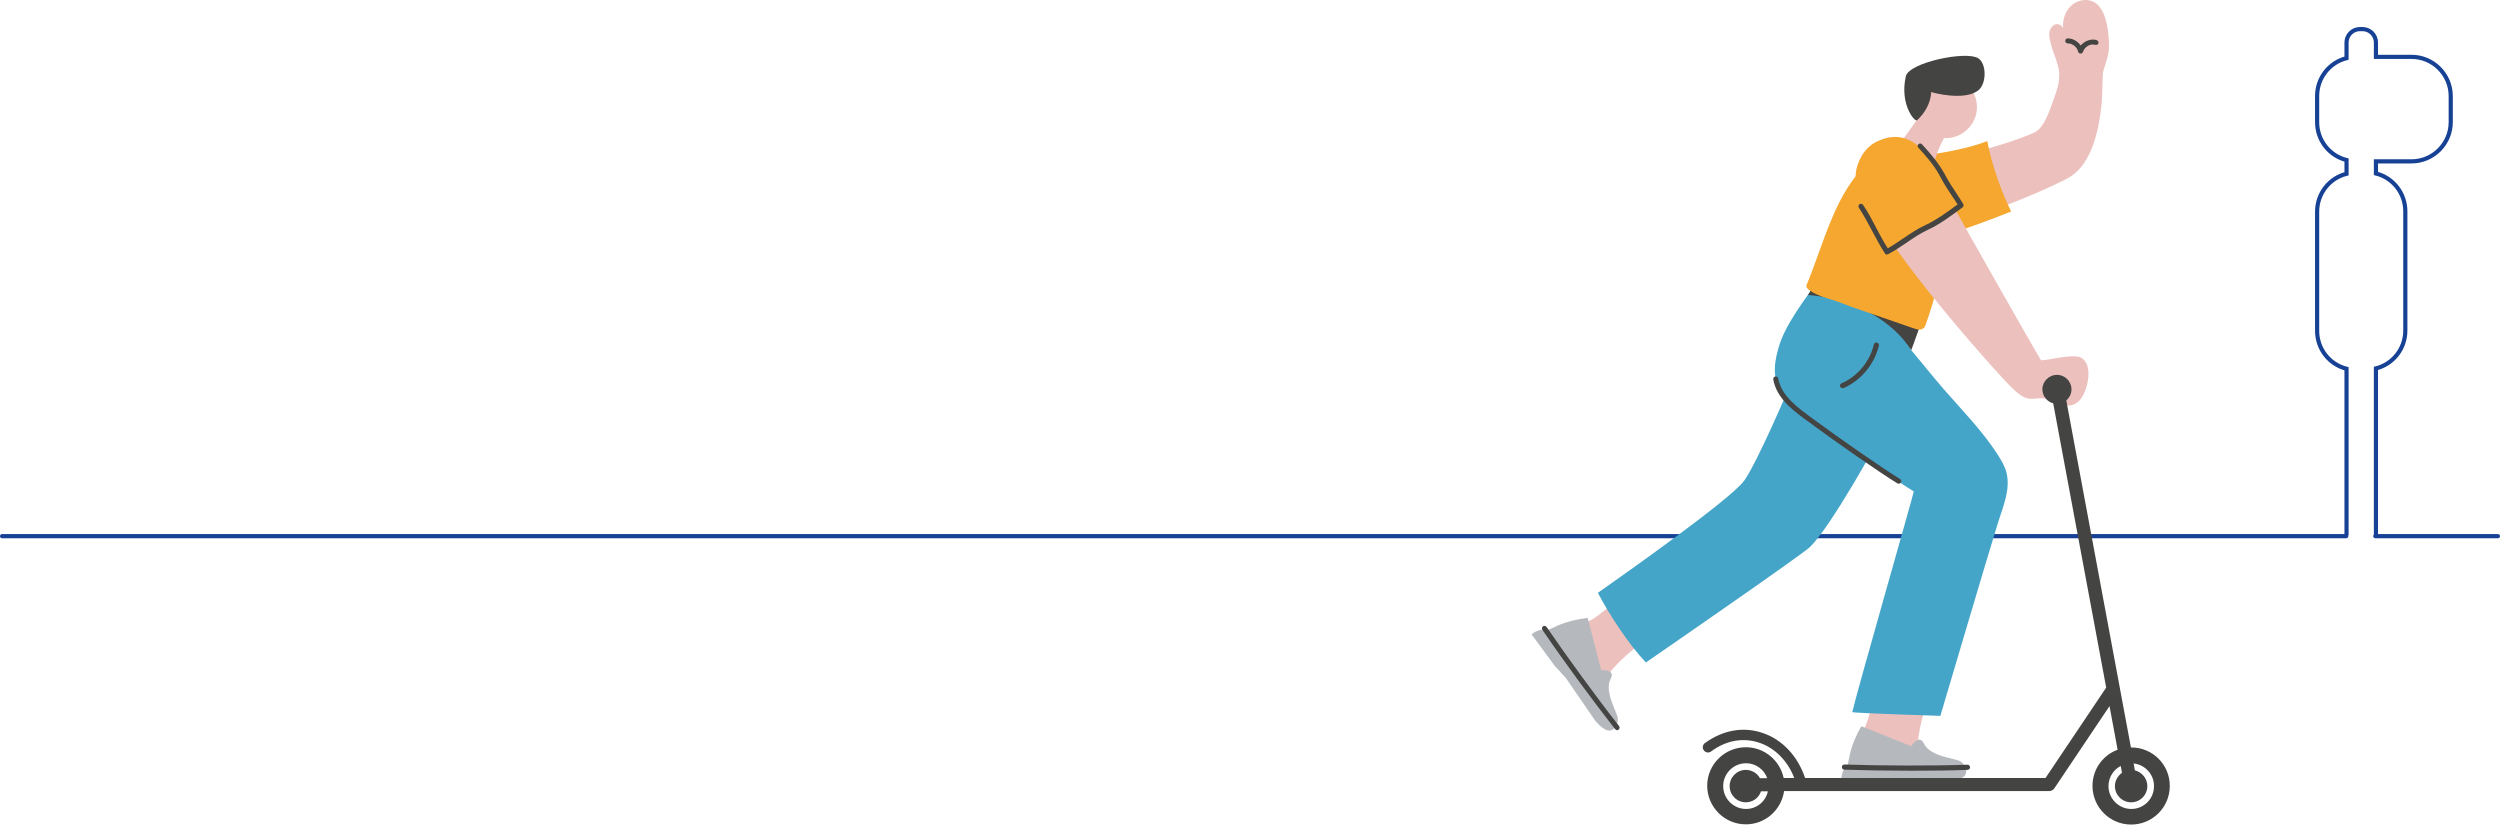 <svg width="1203" height="397" viewBox="0 0 1203 397" fill="none" xmlns="http://www.w3.org/2000/svg">
<path d="M1129 258L1 258" stroke="#164194" stroke-width="2" stroke-miterlimit="10" stroke-linecap="round" stroke-linejoin="round"/>
<path d="M1202 258L1143 258" stroke="#164194" stroke-width="2" stroke-miterlimit="10" stroke-linecap="round" stroke-linejoin="round"/>
<path d="M1143.3 257.438V177.288C1151.47 175.245 1157.44 167.858 1157.44 159.057V101.694C1157.44 92.894 1151.47 85.507 1143.3 83.464V77.649H1160.43C1170.81 77.649 1179.29 69.163 1179.29 58.79V46.218C1179.29 35.845 1170.81 27.358 1160.43 27.358H1143.3V20.444C1143.3 16.829 1140.31 14 1136.85 14H1135.59C1131.98 14 1129.15 16.986 1129.15 20.444V27.987C1120.97 30.03 1115 37.417 1115 46.218V58.79C1115 67.591 1120.97 74.978 1129.15 77.02V83.621C1120.97 85.664 1115 93.051 1115 101.852V159.214C1115 168.015 1120.97 175.402 1129.15 177.445V257.596" stroke="#164194" stroke-width="2" stroke-miterlimit="10"/>
<path d="M749.4 302.274C749.4 302.274 763.7 324.874 770.3 330.274C780.5 308.574 834.2 282.274 834.2 282.274L816.5 258.974C801.9 263.074 770.8 298.574 763.2 299.274C754.7 300.074 749.4 302.274 749.4 302.274Z" fill="#ECC0BD"/>
<path d="M775 326.774C771.8 332.774 778.4 343.174 778.5 345.674C778.6 348.074 777.5 350.874 775.1 351.474C772 352.374 767.6 346.774 767.6 346.774L753.5 326.274L748.1 320.374L737 305.274C737 305.274 740.3 302.274 743.6 303.174C745.3 303.574 747.7 301.474 752.8 299.774C758.7 297.774 764 297.374 764 297.374L770.5 322.474C770.5 322.474 777.7 321.874 775 326.774Z" fill="#B5B9BD"/>
<path d="M778.2 351.374C777.8 351.374 777.5 351.174 777.2 350.874C766.8 337.674 751.4 316.674 742.2 303.074C741.8 302.474 742 301.774 742.5 301.374C743.1 300.974 743.8 301.174 744.2 301.674C753.4 315.174 768.7 336.174 779.1 349.374C779.5 349.874 779.4 350.674 778.9 351.074C778.7 351.274 778.4 351.374 778.2 351.374Z" fill="#444442"/>
<path d="M792 318.774C783.9 310.274 774.3 295.674 768.9 285.274C780.8 276.874 833 240.174 839.4 231.174C845.5 222.474 860.6 187.674 863.6 179.974C866 173.574 914.4 188.774 909.1 201.174C904.6 211.574 880.5 254.174 870.9 263.274C867.1 266.874 805.1 309.774 792 318.774Z" fill="#44A5C9"/>
<path d="M891.1 364.074C891.1 364.074 915.3 365.174 923.6 362.974C920.6 359.274 926.5 338.174 932.7 319.174C938.2 302.274 910.6 302.474 907.4 314.774C903.2 330.974 899 347.474 896.8 351.274C892.4 358.474 891.1 364.074 891.1 364.074Z" fill="#ECC0BD"/>
<path d="M925.9 357.974C928.8 364.074 941.1 364.974 943.2 366.274C945.3 367.574 946.8 370.174 945.9 372.474C944.8 375.474 937.6 375.774 937.6 375.774L886.1 375.874C886.1 375.874 885.6 371.474 888.3 369.274C889.6 368.174 889.4 364.974 891 359.874C892.9 353.874 895.7 349.474 895.7 349.474L919.7 359.074C919.8 358.974 923.5 352.874 925.9 357.974Z" fill="#B5B9BD"/>
<path d="M919.7 370.874C908.1 370.874 896.4 370.674 887.5 370.374C886.8 370.374 886.3 369.774 886.3 369.074C886.3 368.374 886.9 367.874 887.6 367.874C904 368.474 929.9 368.574 946.7 367.974C947.5 367.974 947.9 368.474 948 369.174C948 369.874 947.5 370.374 946.8 370.474C939 370.774 929.4 370.874 919.7 370.874Z" fill="#444442"/>
<path d="M891.3 342.674C893.5 332.974 921.1 236.874 920.9 236.474C920.9 236.474 912.3 231.074 908.7 228.474C893.2 217.574 875.3 208.874 861.8 195.374C851.7 185.274 853.5 175.274 856 166.774C858.9 156.574 868.7 143.574 874.9 135.174C882.9 124.174 921.3 150.074 926.2 149.074C923.8 155.174 919.2 167.874 919.2 167.874C919.2 167.874 933 184.674 935.4 187.374C944.4 197.674 953.8 207.174 961.3 218.774C963 221.474 964.7 224.274 965.5 227.374C967.5 235.174 964.1 243.274 961.7 250.674C958.7 259.974 933.7 344.474 933.7 344.474C933.7 344.474 892.3 343.174 891.3 342.674Z" fill="#44A5C9"/>
<path d="M886.6 186.774C886.1 186.774 885.7 186.474 885.5 186.074C885.2 185.474 885.5 184.774 886.1 184.474C893.8 181.174 899.8 173.974 901.7 165.774C901.9 165.074 902.5 164.674 903.2 164.874C903.9 165.074 904.3 165.674 904.1 166.374C902 175.274 895.5 183.074 887.1 186.774C886.9 186.674 886.7 186.774 886.6 186.774Z" fill="#444442"/>
<path d="M913.6 232.774C913.4 232.774 913.2 232.674 913 232.574C904.9 227.674 882.3 211.874 873.3 205.174C872.5 204.574 871.6 203.974 870.7 203.274C863.3 197.974 854.9 191.874 853.3 182.574C853.2 181.874 853.6 181.274 854.3 181.174C855 181.074 855.6 181.474 855.7 182.174C857.2 190.574 865.2 196.274 872.2 201.374C873.1 201.974 874 202.674 874.8 203.274C883.8 209.974 906.3 225.674 914.3 230.474C914.9 230.874 915.1 231.574 914.7 232.174C914.4 232.574 914 232.774 913.6 232.774Z" fill="#444442"/>
<path d="M873 137.074L870 141.974C870 141.974 903.2 143.274 919.7 168.474C919.7 168.474 921.6 163.474 924.2 155.974L873 137.074Z" fill="#444442"/>
<path d="M1011.3 49.974C1009.9 64.074 1006.1 78.574 996.5 84.874C991.8 87.974 955.8 104.374 941.2 105.574C940.3 105.674 933 80.074 933.8 79.674C949.1 72.274 962.7 70.974 978.9 63.774C984.4 61.374 987.5 49.474 989.5 44.074C990.6 41.074 991 37.974 990.9 35.274C990.7 30.974 988 25.674 987 21.574C986.6 19.774 986 17.974 986.1 16.174C986.2 14.374 987.2 12.474 988.9 11.774C990.6 11.174 992.9 12.474 992.8 14.274C992.4 10.274 993.4 5.974 996.3 3.074C999.1 0.174 1003.8 -0.926 1007.4 0.874C1013.1 3.774 1014.4 13.074 1014.8 19.474C1015.2 26.074 1013.9 27.974 1012.1 34.174C1011.6 36.074 1011.8 44.574 1011.3 49.974Z" fill="#ECC0BD"/>
<path d="M956.3 67.974C959.9 86.674 967.8 101.774 967.8 101.774C967.8 101.774 934 115.274 930.7 113.774C929.1 113.074 921.9 75.274 923.7 75.074C948.6 71.974 956.2 67.574 956.3 67.974Z" fill="#F5A730"/>
<path d="M940.2 36.774C932.2 34.574 923.8 39.274 921.6 47.274C920.6 50.874 921 54.474 922.5 57.574C917.7 64.374 908.6 76.974 908.6 76.974C908.6 76.974 930.3 93.874 930.3 82.574C930.3 78.074 932.2 72.574 935.4 66.474C942.3 66.874 948.8 62.374 950.8 55.474C952.9 47.374 948.2 39.074 940.2 36.774Z" fill="#ECC0BD"/>
<path d="M952 28.074C946.3 24.274 918.6 30.074 917.1 36.674C914 50.174 921.4 58.874 922.5 57.874C925.9 54.774 929.1 49.774 929.3 44.274C929.2 44.374 945.5 48.974 952.2 43.274C956 39.874 955.9 30.674 952 28.074Z" fill="#444442"/>
<path d="M881 144.074C874.4 142.274 868.4 139.274 869.3 137.174C877.2 118.674 883.4 90.774 899.9 77.874C903.9 74.774 910.3 71.874 915.5 73.074C920.2 74.174 932.5 127.074 931.8 136.474C931.3 143.474 928.8 149.674 926.6 156.374C925.5 159.574 922.4 158.574 920.8 157.974C909.9 154.274 902.1 151.474 891 147.674C887.9 146.574 884.2 144.974 881 144.074Z" fill="#F5A730"/>
<path d="M969.6 187.974C970.9 188.974 973.9 192.374 978.5 191.874C982.1 191.474 985.6 191.674 989.2 192.074C992 192.374 991.3 194.674 994 195.074C998.2 195.674 1000.6 193.074 1001.9 191.074C1005.1 185.774 1007.1 174.774 1001.1 171.974C997.1 170.074 983.1 173.974 982.1 173.274C981.7 172.974 945.4 109.374 930.4 81.974C926.4 74.674 900.2 95.174 901.4 100.174C905.5 117.474 965.1 184.674 969.6 187.974Z" fill="#ECC0BD"/>
<path d="M943.5 98.774C941.8 95.774 935.7 84.974 930.5 78.074C923.4 69.074 915.6 62.074 903 68.174C896.6 71.274 893.5 78.574 893 83.274C892.4 90.274 893.9 98.174 897 104.474C900.2 111.074 903.2 115.874 908.1 120.974C908.3 121.174 916.8 115.374 926.6 109.874C934.1 105.774 941 100.774 943.5 98.774Z" fill="#F5A730"/>
<path d="M1008.8 19.274C1007.1 18.774 1005.1 19.074 1003.4 20.074C1002.6 20.574 1001.8 21.174 1001.2 21.874C999.8 19.874 997.5 18.474 995 18.474C994.3 18.474 993.8 18.974 993.8 19.674C993.8 20.374 994.3 20.874 995 20.874C997.3 20.874 999.5 22.674 1000 24.874C1000.1 25.374 1000.6 25.774 1001.2 25.774C1001.8 25.774 1002.2 25.374 1002.4 24.874C1002.7 23.774 1003.5 22.774 1004.7 22.074C1005.8 21.374 1007.1 21.274 1008.3 21.574C1009 21.774 1009.6 21.374 1009.8 20.674C1009.9 20.174 1009.5 19.474 1008.8 19.274Z" fill="#444442"/>
<path d="M908 122.474C907.6 122.474 907.2 122.274 907 121.874C904.6 118.174 902.7 114.574 900.8 110.974C898.9 107.374 896.9 103.674 894.5 99.974C894.1 99.374 894.3 98.674 894.8 98.274C895.4 97.874 896.1 98.074 896.5 98.574C899 102.274 901 106.074 902.9 109.774C904.6 112.974 906.3 116.274 908.4 119.474C911.1 117.974 913.5 116.274 915.9 114.674C919.2 112.474 922.6 110.074 926.8 108.174C931.9 105.774 936.7 102.274 941 99.074L942 98.374C941.1 96.874 940.2 95.574 939.3 94.274C937.4 91.474 935.5 88.574 933.4 84.574C930.7 79.474 926.7 74.974 923.1 71.074C922.6 70.574 922.7 69.774 923.2 69.374C923.7 68.874 924.5 68.974 924.9 69.474C928.6 73.574 932.7 78.174 935.6 83.474C937.7 87.474 939.6 90.274 941.4 92.974C942.5 94.674 943.6 96.274 944.7 98.174C945 98.674 944.9 99.374 944.4 99.774L942.5 101.174C938.4 104.174 933.3 107.974 927.9 110.474C923.8 112.374 920.7 114.574 917.3 116.874C914.6 118.674 911.9 120.574 908.6 122.274C908.3 122.374 908.2 122.474 908 122.474Z" fill="#444442"/>
<path d="M1025.6 359.674C1025.5 359.674 1025.4 359.674 1025.4 359.674L994.3 192.674C995.8 191.374 996.8 189.474 996.8 187.374C996.8 183.574 993.7 180.374 989.8 180.374C986 180.374 982.8 183.474 982.8 187.374C982.8 190.574 985 193.274 988 194.074L1013.5 330.874L984.3 374.374H868.6C865.2 364.074 857.8 355.974 848.4 352.774C839 349.474 829.1 351.274 820.4 357.574C819.3 358.374 819 359.974 819.9 361.074C820.7 362.174 822.3 362.474 823.4 361.574C830.7 356.174 839 354.774 846.8 357.474C854.3 360.074 860.3 366.274 863.4 374.374H858.3C856.5 365.974 849.1 359.574 840.1 359.574C829.9 359.574 821.5 367.874 821.5 378.074C821.5 388.274 829.8 396.674 840.1 396.674C849.5 396.674 857.2 389.674 858.5 380.674H986C987.1 380.674 988 380.174 988.6 379.274L1015.1 339.774L1019 360.774C1011.9 363.374 1006.9 370.174 1006.9 378.174C1006.9 388.374 1015.2 396.774 1025.5 396.774C1035.8 396.774 1044.1 388.474 1044.1 378.174C1044.1 367.874 1035.8 359.674 1025.6 359.674ZM840.2 389.274C834.2 389.274 829.2 384.374 829.2 378.274C829.2 372.274 834.1 367.274 840.2 367.274C844.9 367.274 848.9 370.274 850.4 374.474H846.9C845.6 372.074 843 370.474 840.1 370.474C835.8 370.474 832.3 373.974 832.3 378.274C832.3 382.574 835.8 386.074 840.1 386.074C843.5 386.074 846.4 383.874 847.4 380.774H850.7C849.7 385.574 845.4 389.274 840.2 389.274ZM1025.6 389.274C1019.6 389.274 1014.6 384.374 1014.6 378.274C1014.6 374.074 1017 370.374 1020.5 368.574L1021.1 371.874C1019.1 373.274 1017.7 375.674 1017.7 378.274C1017.7 382.574 1021.2 386.074 1025.5 386.074C1029.8 386.074 1033.3 382.574 1033.3 378.274C1033.3 374.574 1030.7 371.574 1027.3 370.674L1026.7 367.374C1032.2 367.974 1036.5 372.574 1036.5 378.174C1036.6 384.274 1031.7 389.274 1025.6 389.274Z" fill="#444442"/>
</svg>
